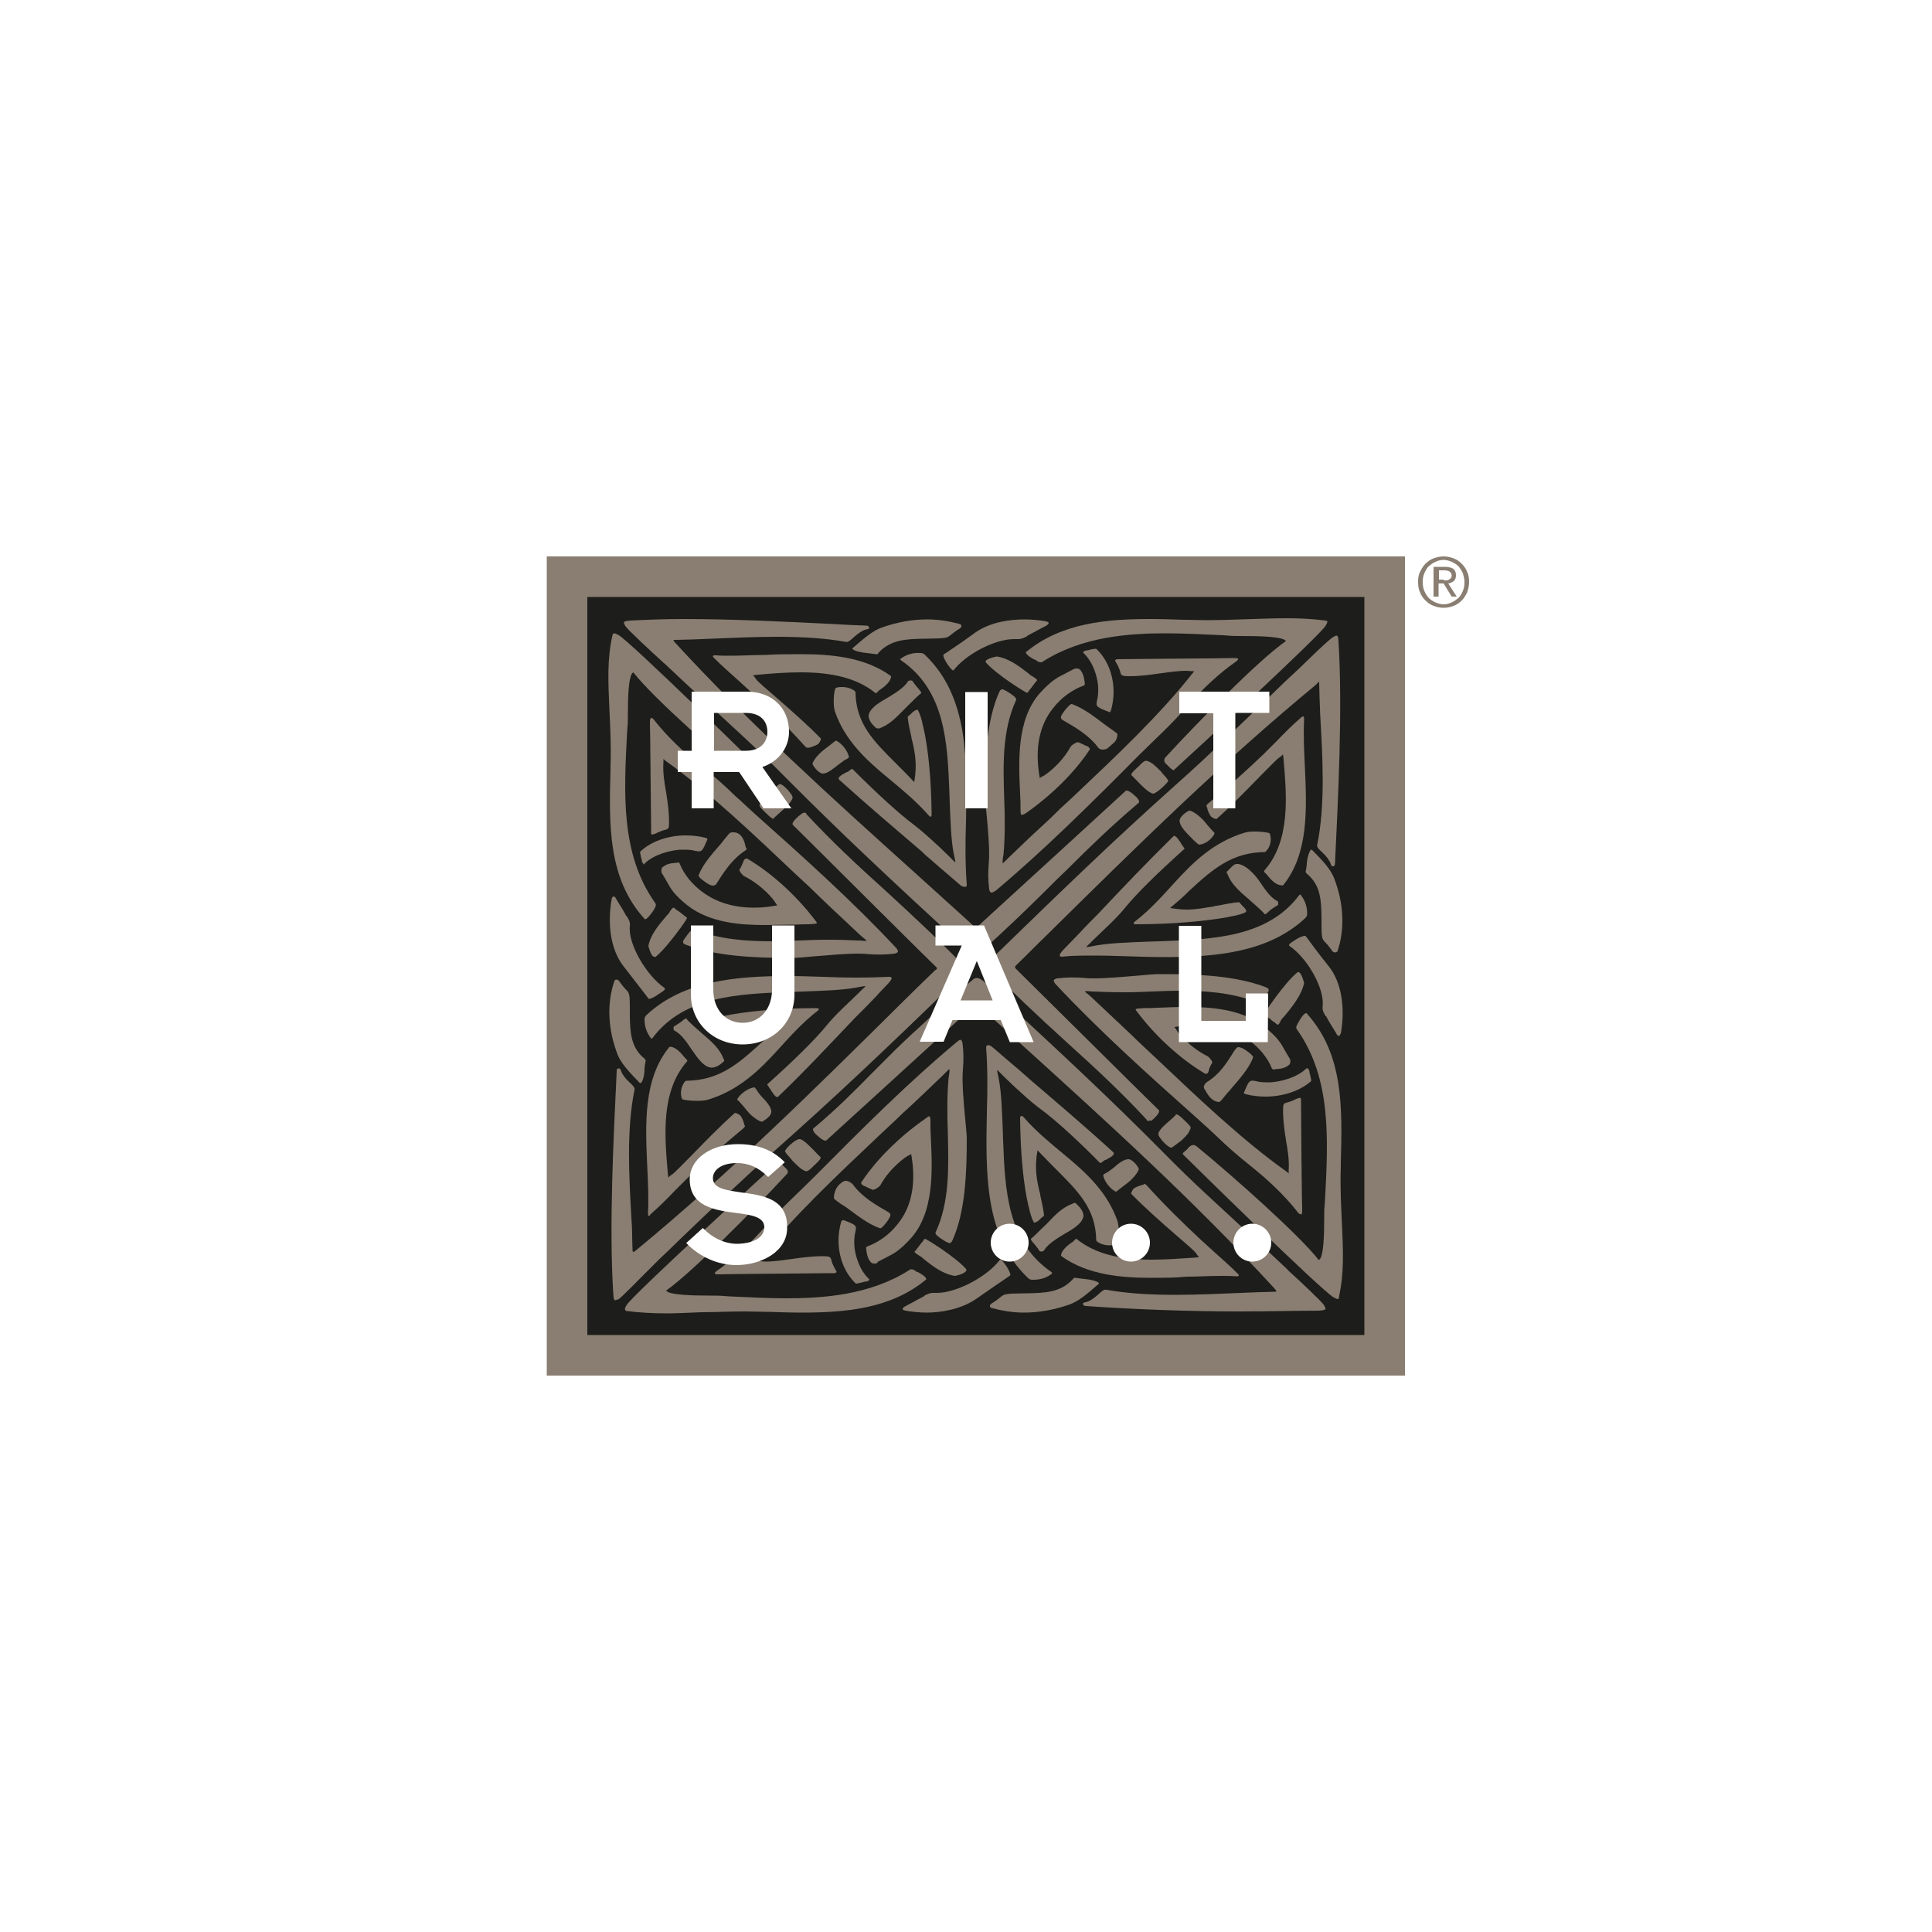 <svg xmlns="http://www.w3.org/2000/svg" xmlns:xlink="http://www.w3.org/1999/xlink" id="Calque_1" x="0px" y="0px" viewBox="0 0 500 500" style="enable-background:new 0 0 500 500;" xml:space="preserve"><style type="text/css">	.st0{fill:#FFFFFF;}	.st1{fill:#897E71;}	.st2{fill:#1D1D1B;}</style><rect class="st0" width="500" height="500"></rect><g>	<g>		<path class="st1" d="M141.5,144v212h222.1V144H141.5z"></path>	</g>	<rect x="152" y="154.5" class="st2" width="201.1" height="191"></rect>	<g>		<g>			<path class="st1" d="M252.7,247.2L252.7,247.2c-0.8,0-1.7-0.8-3.6-2.5l-0.5-0.4c-17.8-16.4-30.6-28.3-45.6-43.4    c-6.7-6.8-13.3-12.7-20.2-19.1c-3.3-3-6.6-6.1-10.1-9.4c-0.2-0.2-0.5-0.5-1-0.9c-3-2.7-9.2-8.5-9.8-9.4c-0.1-0.2-0.2-0.2-0.2-0.4    c-0.2-0.3-0.3-0.5-0.2-0.7c0.1-0.2,0.5-0.3,1.6-0.4c4.1-0.2,8.6-0.4,13.9-0.4c12.6,0,26.5,0.7,38.7,1.3c2.9,0.2,5.7,0.3,8.4,0.4    c0.5,0,0.6,0.1,0.8,0.4c0,0.1,0.1,0.2,0,0.3c-0.1,0.2-0.2,0.2-0.7,0.3c-1,0.2-2.2,1.1-3,1.8c-0.5,0.5-1.1,1-1.6,1.3    c-0.2,0.1-0.5,0.2-0.8,0.1c-5-0.9-10.8-1.3-17.8-1.3c-5.9,0-11.8,0.3-17,0.5c-1.5,0.1-3.3,0.1-5.1,0.2c-1.4,0-2.6,0.1-3.7,0.1    h-0.2c-0.3,0-0.7,0-0.7,0.1c0,0,0,0.2,0.4,0.6c19.1,20.8,39.9,39.6,62,59.5c4.8,4.3,9.8,8.9,14.7,13.3c0.5,0.4,0.7,0.8,0.8,1    c0.1,0.2,0.2,0.2,0.2,0.2c0.2,0,0.5-0.4,0.9-0.8c6.6-6,37.8-34.6,38-34.8c0.1-0.1,0.2-0.1,0.3-0.1c0.7,0,2,1.2,2.7,1.9    c0.4,0.5,0.5,0.8,0.5,1s-0.2,0.4-0.4,0.5l-0.1,0.1c-6.6,5.6-12.3,11.1-18.3,17.1c-0.8,0.8-1.8,1.7-2.6,2.5l-1.1,1.1    c-5.6,5.6-12.1,11.9-18.2,17.3C253.5,246.9,253.1,247.2,252.7,247.2z"></path>		</g>		<g>			<path class="st1" d="M227.1,188.5L227.1,188.5c-0.2,0-0.3-0.1-0.5-0.2c-1.2-1.1-1.8-2.1-1.8-3.1c0.2-1.7,2.2-3.1,4.7-4.5    c2-1.2,4.5-2.7,5.5-4.4c0.1-0.2,0.7-0.2,0.7-0.2c0.3,0,0.5,0.1,0.5,0.2c0.1,0.2,0.7,1,1.2,1.6c0.8,0.9,1,1.2,1,1.4v0.1l-0.1,0.1    c-0.4,0.2-2.1,1.9-3.6,3.4c-0.2,0.2-0.5,0.5-0.7,0.7c-2.1,2.1-3.7,3.9-6.4,4.9c-0.1,0-0.1,0-0.2,0.1    C227.3,188.4,227.2,188.5,227.1,188.5z"></path>		</g>		<g>			<path class="st1" d="M213,200.2L213,200.2c-0.1,0-0.2,0-0.2,0c-0.8-0.2-1.8-1.1-2.5-2.4c-0.2-0.4,1.1-2.4,3.1-3.9    c0.8-0.6,2.5-1.9,2.7-2.1c0,0,0.1-0.1,0.2-0.1c0.6,0,2.9,1.9,3.4,4.2c0,0.2-0.2,0.3-0.5,0.5c-0.5,0.2-1.2,0.7-2.1,1.4    C215.8,198.8,214.2,200.2,213,200.2z"></path>		</g>		<g>			<path class="st1" d="M240.9,211.4L240.9,211.4c-0.2,0-0.2-0.1-0.5-0.3c-3.2-3.7-6.9-6.7-10.5-9.7c-5.6-4.6-11.2-9.7-13.8-17.2    c-0.6-1.8-0.3-5.3,0.1-6c0-0.1,0.1-0.2,0.2-0.2c0.5-0.2,1.1-0.2,1.6-0.2c1.9,0,3.4,1,3.4,1.3c0.1,8.2,4.7,12.7,10.5,18.5l0.8,0.8    c1.1,1.1,2.7,2.7,3.9,4c0.8-4.5,0.2-7.6-0.5-10.6c-0.1-0.3-0.2-0.6-0.2-0.9c-0.4-1.8-0.8-3.5-1-5.3c0-0.1,0.1-0.2,0.2-0.3    c0.2-0.2,0.5-0.3,0.9-0.8c0.4-0.4,1-0.8,1.4-0.8c0.2,0,0.2,0.1,0.2,0.2c0.5,0.8,1,2.5,1.2,3.7c0,0.1,0,0.2,0.1,0.3    c1.4,6,2.1,14,2.2,22.8c0,0.4,0,0.5-0.2,0.6C241,211.4,240.9,211.4,240.9,211.4z"></path>		</g>		<g>			<path class="st1" d="M208.9,193.5L208.9,193.5c-0.2,0-0.3-0.1-0.6-0.4c-4.5-5-8.9-9.3-13.7-13.8c-1.1-1-2.2-2-3.4-3.1    c-2.1-1.9-4.3-3.8-6.4-5.9c-0.2-0.2-0.4-0.4-0.3-0.5c0.1-0.2,0.2-0.2,0.5-0.2c0.1,0,0.2,0,0.3,0c1.2,0.1,2.4,0.1,3.8,0.1    c3,0,6-0.2,8.9-0.2c3.1-0.2,6.1-0.2,9.2-0.2c7.7,0,16.5,0.7,23.3,5.6c0.1,0.1,0.1,0.2,0.1,0.3c0,0.2-0.2,1.4-2.4,3    c-0.5,0.3-0.8,0.5-1,0.8c-0.3,0.2-0.4,0.4-0.5,0.4c-0.1,0-0.1,0-0.2-0.1c-4.5-3.6-10.6-5.3-19.3-5.3c-3.7,0-7.6,0.3-10.8,0.6    h-0.1c-0.8,0.1-1.2,0.1-1.4,0.2c0,0.1,0.2,0.2,0.2,0.2c0.2,0.2,0.4,0.5,0.6,0.8c0.3,0.5,2.5,2.4,5.3,4.8    c3.7,3.2,8.2,7.2,11.4,10.5c0.2,0.2-0.2,0.8-0.5,1.3c-0.5,0.5-1.8,0.9-2.5,1.1C209,193.5,209,193.5,208.9,193.5    C209,193.5,209,193.5,208.9,193.5z"></path>		</g>		<g>			<path class="st1" d="M249.5,229.5c-0.3,0-0.8-0.2-1.4-0.8c-1.2-1-2.4-2.1-3.6-3.1c-1.7-1.4-3.4-3-5-4.3l-0.8-0.8    c-7-6-14.2-12.1-21.4-18.6c-0.2-0.2-0.4-0.4-0.2-0.6c0.2-0.5,0.8-0.8,1.7-1.3c0.2-0.1,0.3-0.2,0.5-0.2c0.3-0.2,0.5-0.3,0.7-0.5    c0.2-0.2,0.5-0.3,0.5-0.3s0.1,0,0.2,0.1c6.6,6.6,12,11.5,16,14.5c2.1,1.6,4.1,3.5,6.1,5.3c0.8,0.8,1.7,1.6,2.5,2.4    c0.5,0.5,0.8,0.8,1.1,1.1c0.4,0.4,0.7,0.7,0.8,0.8c0.1-0.2-0.1-0.9-0.3-1.9l-0.1-0.5c-0.7-3.7-0.8-8.2-1-12.7    c0-1.1-0.1-2.1-0.1-3.1c-0.5-12.9-1.1-26.3-12.5-34.1c-0.1-0.1-0.2-0.2-0.2-0.3c0-0.1,0.1-0.2,0.2-0.2c0.8-0.6,2.6-1.6,5-1.4    c0.5,0,0.8,0.1,1.2,0.5c11.3,10.8,10.9,27.2,10.6,43.1c-0.2,5.6-0.2,11.3,0.2,16.4c0,0.1,0,0.3-0.2,0.5    C249.7,229.5,249.6,229.5,249.5,229.5z"></path>		</g>		<g>			<path class="st1" d="M226.9,169.3c-0.1,0-0.1,0-0.2,0c-0.5-0.1-1.7-0.2-2.4-0.3c-1.4-0.1-3.5-0.6-3.7-1.1c0-0.1,0-0.2,0.1-0.2    c3.2-2.8,5.3-4.5,7.5-5.3c4-1.4,7.9-2.1,11.8-2.1c3,0,5.8,0.5,8.4,1.2c0.2,0.1,0.4,0.2,0.4,0.4c0.1,0.3-0.2,0.7-0.8,1    c-0.8,0.5-1.4,1-1.8,1.3c-1.2,1-1.2,1-6.9,1.1h-0.5c-4.1,0.1-8.3,0.2-11.4,3.6l-0.1,0.1C227.2,169.3,227.1,169.3,226.9,169.3z"></path>		</g>		<g>			<path class="st1" d="M265.8,179.3c-0.3,0-7.9-4.7-10.6-7.8c-0.1-0.2-0.2-0.3-0.1-0.4c0.3-0.7,2.7-1.2,2.9-1.2    c3.1,0.5,5.6,2.4,8.2,4.4l0.2,0.2c0.2,0.2,0.5,0.4,0.9,0.6c0.8,0.5,1.1,0.8,1.1,0.9c0,0.1,0,0.1-0.1,0.2s-0.3,0.3-0.5,0.6    c-0.3,0.4-0.6,0.8-0.9,1.2c-0.2,0.2-0.3,0.4-0.5,0.6C266.1,179.1,265.9,179.3,265.8,179.3L265.8,179.3z"></path>		</g>		<g>			<path class="st1" d="M287.1,184.3c-0.1,0-0.2,0-0.2-0.1c-3.2-1.2-3.3-1.4-3-2.9c0.2-0.8,0.4-1.8,0.3-3.7    c-0.2-2.5-1.3-6.3-3.8-8.6c-0.1-0.1-0.1-0.2-0.1-0.2c0.1-0.2,0.5-0.5,1.2-0.5c0.1,0,0.4-0.1,0.7-0.2c0.5-0.1,1-0.2,1.3-0.2    c0.2,0,0.2,0,0.3,0.1c3.9,3.7,5.4,10.1,3.7,15.9C287.4,184.1,287.3,184.3,287.1,184.3z"></path>		</g>		<g>			<path class="st1" d="M285.4,194c-0.5,0-0.9-0.2-1.1-0.4c-2.4-3.3-5.9-5.3-9.2-7.2c-0.3-0.2-0.5-0.4-0.5-0.5    c-0.1-0.3,0-0.6,0.3-1.1c0.6-1,2-2.6,2.4-2.6h0.1c3,1.1,5.6,3.1,8.1,5c0.5,0.4,1.1,0.8,1.8,1.3c1.4,1,2,1.4,1.9,1.6    c-0.1,1.4-0.7,2-1.6,2.7c-0.2,0.2-0.5,0.5-0.8,0.7C286.6,193.8,286,194,285.4,194z"></path>		</g>		<g>			<path class="st1" d="M264.5,210.9L264.5,210.9c-0.4,0-0.4-0.5-0.4-2.1c0-0.8,0-1.9-0.1-3.4c-0.4-8.5-0.9-19.2,5.1-26    c3-3.3,4.6-4.1,6.4-5c0.7-0.4,1.4-0.7,2.3-1.2c0.2-0.1,0.5-0.2,0.8-0.2c0.4,0,0.6,0.1,0.8,0.2c0.8,0.8,1.1,1.8,1.3,3.3v0.1    c0.1,0.5,0.1,0.6-0.2,0.8c-3,1.1-5.8,3.1-7.9,5.8c-3.6,4.4-4.8,10.4-3.6,17.6c0,0.2,0.1,0.3,0.1,0.5c0,0.1,0,0.1,0,0.1l0,0    c0.2-0.2,0.4-0.4,0.8-0.5c0.6-0.3,4.7-3.1,7.2-7.7c0.2-0.3,1.3-1.1,1.8-1.1c0.1,0,0.2,0,0.2,0c0.6,0.3,1.2,0.5,1.7,0.8    c0.7,0.2,1.1,0.5,1.2,0.8c0.1,0.2,0,0.4-0.2,0.6c-3.8,5.7-9.7,11.5-16.1,16c-0.2,0.1-0.3,0.2-0.4,0.3    C264.9,210.7,264.7,210.9,264.5,210.9z"></path>		</g>		<g>			<path class="st1" d="M298.4,205.4L298.4,205.4C298.3,205.4,298.3,205.4,298.4,205.4c-1.1-0.2-3-2.1-4.3-3.5    c-0.5-0.5-1.1-1.1-1.2-1.2c-0.1-0.1-0.1-0.1-0.1-0.2c0-0.2,0-0.5,1.8-2.1c0.2-0.1,0.2-0.2,0.4-0.4c0.6-0.6,1.1-1.1,1.6-1.1    c0.1,0,0.1,0,0.2,0c1.3,0.4,2.1,1.2,3.6,2.7c0.4,0.5,0.9,1.1,1.3,1.5c0.2,0.3,0.5,0.6,0.5,0.7c0.1,0.1,0.2,0.2,0.1,0.4    C301.7,203.1,299.2,205.4,298.4,205.4z"></path>		</g>		<g>			<path class="st1" d="M246.7,173.5c-0.1,0-0.4,0-1.5-1.6c0,0-1.4-2.1-1-2.5c0.1-0.1,0.2-0.2,0.6-0.4c1.1-0.8,3.7-2.4,7.6-5.3    c4-2.8,9.2-3.4,12.8-3.4c1.8,0,3.7,0.2,5.5,0.5c0.3,0.1,0.7,0.2,0.7,0.4c0,0.2-0.2,0.5-0.8,0.8c-0.7,0.4-1.3,0.7-1.9,1    c-0.8,0.5-1.7,0.9-2.6,1.4c-0.1,0-0.2,0.1-0.2,0.2c-0.5,0.3-1.6,0.9-2.7,0.8c-0.2,0-0.5,0-0.8,0c-5,0-12.6,4-15.7,8.2    C246.9,173.4,246.8,173.5,246.7,173.5z"></path>		</g>		<g>			<path class="st1" d="M256.6,231c-0.3,0-0.5-0.3-0.6-0.9c-0.3-2.4-0.3-4.4-0.1-6.8c0.3-3.1-0.2-8.7-0.6-12.8    c-0.2-2.2-0.4-4.1-0.4-5c0-9.3,0.4-19,3.7-26.4c0.2-0.3,0.3-0.7,0.8-0.7c0.2,0,0.6,0.2,1,0.4c2.8,1.7,2.6,2.1,2.6,2.3    c-3.7,8-3.4,17.1-3.1,25.8c0.2,5,0.2,10.1-0.2,14.3l-0.1,0.5c-0.1,0.8-0.2,1.5-0.1,1.7c0.1,0,0.5-0.4,0.9-0.8    c0.2-0.2,0.5-0.5,0.9-0.9c3.4-3.3,6.9-6.6,10.4-9.8l0.1-0.1c1.8-1.8,3.7-3.6,5.6-5.3c11.1-10.5,22.6-21.3,31.1-32.1    c0.2-0.2,0.3-0.3,0.4-0.5c0.1-0.1,0.1-0.2,0.2-0.2c-0.1,0-0.2,0-0.2,0c-0.2,0-0.3,0-0.5,0c-0.5,0-0.9-0.1-1.4-0.1    c-2.3,0-4.7,0.4-7,0.7c-2.1,0.3-5,0.7-7.6,0.7l0,0c-0.6,0-1.1,0-1.6-0.1c-0.2,0-0.6-0.1-0.8-0.7c-0.2-0.9-0.5-1.5-0.8-2.1    c-0.2-0.3-0.3-0.6-0.5-0.9c-0.1-0.2-0.2-0.3,0-0.4c0.1-0.1,0.2-0.2,0.5-0.2c6.5-0.1,27.8-0.2,29.7-0.3c1,0,1.4,0,1.5,0.2    c0.1,0.2-0.2,0.5-0.8,0.9c-4.1,2.9-8.2,6.7-12.3,11.3c-3.4,3.9-5.6,6-8.2,8.5c-1.3,1.3-2.8,2.7-4.7,4.6    c-11.9,12-24.3,24.3-36.7,34.7C257.2,230.8,256.9,231,256.6,231z"></path>		</g>		<g>			<path class="st1" d="M303.7,199.3L303.7,199.3c-0.2,0-0.4-0.2-0.8-0.5c-0.2-0.2-0.5-0.5-0.8-0.8c-0.5-0.4-0.8-0.8-0.8-1.2    c0-0.3,0.1-0.6,0.4-0.9c8.2-8.9,23.8-24.9,31.1-30c-0.7-1.2-7.4-1.3-11.5-1.3c-1.4,0-2.5,0-3.4-0.1l-1.4-0.1    c-4.8-0.2-9.8-0.5-14.7-0.5c-9.5,0-21.7,0.8-31.9,7.3c-0.2,0.2-0.4,0.2-0.6,0.2c-0.4,0-0.8-0.2-1.1-0.5c-0.2-0.1-0.3-0.2-0.5-0.2    c-1-0.5-2.1-1.3-2.2-1.8c0-0.1,0-0.2,0.1-0.2c9.1-7.5,20.8-8.5,32.1-8.5c2.9,0,5.9,0.1,8.7,0.2h0.8c1.6,0,3.2,0.1,4.9,0.1    c4.5,0,8.3-0.2,12.1-0.3c3.1-0.1,6-0.2,8.9-0.2c3.7,0,6.9,0.2,9.9,0.6c0.2,0,0.5,0.1,0.5,0.2c0.1,0.2-0.1,0.5-0.4,1.1    c-1.7,2.8-35.9,34.3-39.1,37.2C303.9,199.3,303.8,199.3,303.7,199.3z"></path>		</g>		<g>			<path class="st1" d="M159.3,336.5c-0.5,0-0.5-0.5-0.6-1.9c-1.1-17.5,0.1-40.5,0.9-57.4c0-0.5,0.1-0.6,0.4-0.7c0.1,0,0.1,0,0.2,0    c0.2,0,0.4,0.2,0.5,0.6c0.3,0.9,1.2,2.1,2,2.8c0.5,0.5,1.1,1,1.4,1.5c0.1,0.2,0.2,0.5,0.1,0.7c-2.1,10.3-1.4,22.4-0.8,33    c0.1,1.4,0.2,3.1,0.2,4.8c0,1.3,0.1,2.5,0.1,3.5c0,0.5,0.1,0.6,0.2,0.6c0.2,0,0.7-0.4,0.8-0.5c24-19.8,45.8-41.3,68.8-64.1    c2.7-2.7,5.6-5.5,8.4-8.2c0.1-0.1,0.2-0.2,0.3-0.2c0.2-0.2,0.3-0.3,0.3-0.4c0-0.2-0.4-0.5-1-1.1c-6-5.8-36-35.8-36.3-36    c-0.1-0.1-0.1-0.2-0.1-0.3c0.1-0.7,1.3-1.8,2.1-2.4c0.5-0.4,0.8-0.5,1-0.5c0.3,0,0.5,0.2,0.5,0.4l0.1,0.1    c6.4,6.9,12.7,12.8,20.8,20.1c5.3,4.9,12.4,11.4,18.8,18c0.8,0.8,1.2,1.3,1.2,1.9c0,0.8-0.6,1.6-2.4,3.3    c-18.5,17.9-30.7,29.5-46.6,43.6c-8.7,7.7-16.1,14.9-24.6,23c-1.8,1.8-3.6,3.5-5.5,5.3c-0.5,0.5-1.6,1.6-2.9,2.9    c-3.1,3.1-6.9,7-7.6,7.4C159.6,336.3,159.4,336.5,159.3,336.5z"></path>		</g>		<g>			<path class="st1" d="M184.2,276.3L184.2,276.3c-0.1,0-0.1,0-0.2,0c-1.8-0.2-3.2-2.1-4.8-4.4c-1.3-1.9-2.8-4.3-4.7-5.2    c-0.2-0.1-0.2-0.6-0.2-0.8c0-0.2,0.2-0.3,0.2-0.3c0.2-0.1,1.1-0.7,1.7-1.1c1.1-0.9,1.4-1.1,1.5-0.8c0.3,0.5,2.3,2.3,3.6,3.4    c0.2,0.2,0.5,0.5,0.8,0.7c2.2,1.9,4.1,3.6,5.1,6.1c0,0.1,0.1,0.1,0.1,0.2c0.2,0.3,0.2,0.5-0.2,0.8    C186.1,275.8,185.1,276.3,184.2,276.3z"></path>		</g>		<g>			<path class="st1" d="M197.2,290.3c-0.5,0-2.4-1-4-3c-0.6-0.8-2-2.4-2.3-2.6c-0.1,0-0.1-0.2-0.1-0.2c0.2-0.6,2-2.7,4.4-3.1l0,0    c0.2,0,0.2,0.2,0.5,0.5c0.3,0.5,0.7,1.1,1.5,2c1.1,1.1,2.6,2.8,2.4,4C199.5,288.7,198.5,289.6,197.2,290.3    C197.3,290.2,197.3,290.3,197.2,290.3z"></path>		</g>		<g>			<path class="st1" d="M180.2,284.9L180.2,284.9c-1.2,0-3.5-0.2-3.7-0.5c-0.8-2.3,0.4-4,0.6-4.3s0.4-0.4,0.5-0.4    c8.6-0.1,13.5-4.4,19.6-10l0.8-0.7c1.2-1.1,3-2.7,4.2-3.7c-1.4-0.2-2.9-0.4-4.3-0.4c-2.7,0-4.8,0.5-6.9,0.8    c-0.3,0.1-0.7,0.2-1,0.2c-1.8,0.3-3.7,0.7-5.6,0.9l0,0c-0.2,0-0.2-0.1-0.3-0.2c-0.2-0.2-0.4-0.5-0.8-0.9c-0.5-0.4-0.9-1-0.8-1.3    c0-0.1,0.1-0.2,0.2-0.2c0.8-0.5,2.7-0.9,3.9-1.1c0.1,0,0.2,0,0.3-0.1c6.3-1.3,14.9-2.1,24.2-2.1h0.1c0.4,0,0.6,0,0.7,0.2    c0.1,0.2-0.1,0.3-0.3,0.5c-3.9,3-7.1,6.6-10.2,10c-4.8,5.3-10.2,10.6-18.2,13C182.1,284.9,180.9,284.9,180.2,284.9z"></path>		</g>		<g>			<path class="st1" d="M168,314.7L168,314.7c-0.1,0-0.2,0-0.2-0.1c-0.1-0.1-0.1-0.3-0.1-0.7c0.2-3.9,0-8.1-0.2-12.1    c-0.5-11.1-1-22.6,5.7-30.8c0.1-0.1,0.2-0.1,0.3-0.1c0.2,0,1.5,0.1,3.2,2.2c0.3,0.4,0.6,0.7,0.8,0.9c0.3,0.3,0.5,0.5,0.3,0.7    c-6.8,7.7-5.8,19.2-5,28.6v0.1c0.1,0.7,0.1,1.2,0.2,1.3c0.1,0,0.2-0.1,0.2-0.2c0.2-0.2,0.5-0.4,0.8-0.6c0.5-0.3,2.5-2.4,5.1-5    c3.4-3.5,7.6-7.8,11-10.8c0.2-0.2,0.8,0.1,1.4,0.5c0.5,0.5,1,1.7,1.1,2.4c0,0.1,0,0.1,0.1,0.2c0.2,0.2,0.1,0.4-0.3,0.8    c-5.2,4.3-9.8,8.4-14.6,13c-1.1,1.1-2.1,2.1-3.2,3.2c-2,2.1-4,4.1-6.3,6.1C168.2,314.6,168,314.7,168,314.7z"></path>		</g>		<g>			<path class="st1" d="M201.2,283.9L201.2,283.9c-0.1,0-0.1,0-0.2,0c-0.5-0.2-0.8-0.8-1.4-1.6c-0.1-0.2-0.2-0.3-0.2-0.4    c-0.2-0.2-0.4-0.5-0.5-0.7c-0.2-0.3-0.5-0.5-0.2-0.7c7-6.3,12.2-11.4,15.3-15.2c1.7-2.1,3.7-4,5.6-5.8c0.8-0.8,1.7-1.6,2.5-2.4    c0.5-0.5,0.8-0.8,1.1-1.1c0.4-0.3,0.7-0.7,0.8-0.8h-0.1c-0.3,0-0.9,0.1-1.9,0.3l-0.5,0.1c-4,0.7-8.8,0.8-13.4,1    c-1.1,0-2.1,0.1-3.2,0.1c-13.7,0.5-27.8,1-36,11.9c-0.1,0.1-0.2,0.2-0.3,0.2c-0.1,0-0.2-0.1-0.2-0.2c-1.1-1.4-1.6-3.1-1.6-4.7    c0-0.5,0.1-0.8,0.5-1.2c9.5-8.9,23.2-10.1,36.6-10.1c3,0,6,0.1,8.9,0.2c2.7,0.1,5.8,0.2,8.7,0.2c3.4,0,6.2-0.1,8.7-0.2    c0.2,0,0.5,0.1,0.5,0.2c0.2,0.3-0.2,0.8-0.8,1.5c-1.1,1.1-2.1,2.2-3.2,3.4c-1.5,1.6-3.1,3.2-4.7,4.8l-0.8,0.8    c-6.3,6.6-12.7,13.5-19.8,20.3C201.5,283.7,201.4,283.9,201.2,283.9z"></path>		</g>		<g>			<path class="st1" d="M165.7,280.3L165.7,280.3c-0.1,0-0.1,0-0.2-0.1c-3-3.1-4.7-5-5.6-7.1c-2.6-6.6-2.9-13.4-0.9-19.2    c0.1-0.2,0.2-0.4,0.5-0.4c0.3,0,0.7,0.2,1,0.8c0.6,0.8,1,1.3,1.4,1.7c1.1,1.1,1.1,1.1,1.1,6.6v0.5c0.1,3.9,0.2,7.9,3.7,10.8    l0.1,0.1c0.2,0.2,0.3,0.3,0.3,0.5c-0.1,0.5-0.3,1.5-0.3,2.2C166.8,278.2,166.3,280.3,165.7,280.3z"></path>		</g>		<g>			<path class="st1" d="M169.3,247.6L169.3,247.6c-0.2,0-0.3-0.1-0.5-0.3c-0.5-0.6-1-2.4-1-2.5c0.6-3,2.6-5.3,4.7-7.8l0.2-0.2    c0.2-0.2,0.5-0.5,0.6-0.8c0.5-0.8,0.8-1.1,1-1.1c0.1,0,0.1,0,0.2,0.1c0.1,0.1,0.3,0.2,0.6,0.5c0.4,0.2,0.9,0.6,1.3,0.9    c0.2,0.2,0.4,0.3,0.6,0.5c0.5,0.4,0.8,0.5,0.8,0.7c0,0.3-5,7.5-8.2,10.1C169.5,247.6,169.4,247.6,169.3,247.6z"></path>		</g>		<g>			<path class="st1" d="M166.8,223.7c-0.2,0-0.7-0.4-0.7-1.1c0-0.1-0.1-0.4-0.2-0.7c-0.2-1-0.3-1.4-0.2-1.5    c2.7-2.6,7.1-4.2,11.8-4.2c1.7,0,3.4,0.2,5,0.6c0.2,0.1,0.4,0.1,0.5,0.2c0.1,0.1,0.1,0.2,0,0.4c-1.3,3.1-1.4,3.1-3.1,2.8    c-0.6-0.2-1.5-0.3-2.8-0.3c-0.3,0-0.7,0-1.1,0c-2.7,0.2-6.7,1.2-9.2,3.6C166.9,223.7,166.9,223.7,166.8,223.7z"></path>		</g>		<g>			<path class="st1" d="M184.5,229.2L184.5,229.2c-0.2,0-0.5-0.1-1-0.3c-0.9-0.5-2.9-1.9-2.7-2.4c1.1-2.8,3.3-5.3,5.3-7.6    c0.5-0.5,0.9-1.1,1.3-1.6c1.1-1.3,1.4-1.8,1.7-1.8c0.2-0.1,0.5-0.1,0.7-0.1c2.2,0,2.9,2.4,3.1,3.5c0,0.2,0.1,0.3,0.2,0.5    c0.2,0.3,0.2,0.5-0.2,0.7c-3.4,2.2-5.6,5.6-7.6,8.8C185.1,229,184.9,229.2,184.5,229.2z"></path>		</g>		<g>			<path class="st1" d="M197.9,239.4L197.9,239.4c-6.3,0-14.3-0.6-20-5.1c-3.5-2.8-4.3-4.3-5.3-6.1c-0.4-0.7-0.8-1.4-1.3-2.2    c-0.2-0.2-0.2-1.3,0.1-1.5c0.9-0.8,1.9-1.1,3.5-1.2h0.1c0.2,0,0.3-0.1,0.5-0.1c0.2,0,0.3,0.1,0.4,0.3c1.1,2.8,3.3,5.5,6.1,7.5    c3.6,2.6,8,3.9,13.2,3.9c2.4,0,4.3-0.3,5.4-0.5c0.2,0,0.4-0.1,0.5-0.1c0.1,0,0.1,0,0.1,0l0,0c-0.2-0.2-0.4-0.4-0.6-0.8    c-0.3-0.6-3.3-4.4-8.1-6.8c-0.3-0.2-1-1-1.1-1.4c-0.1-0.2,0-0.2,0-0.3c0.4-0.6,0.6-1.1,0.8-1.6c0.3-0.8,0.5-1.2,1-1.2    c0.2,0,0.3,0.1,0.5,0.2c6,3.6,12.2,9.2,16.9,15.3c0.1,0.2,0.2,0.2,0.3,0.4c0.4,0.5,0.5,0.6,0.5,0.8c-0.2,0.2-0.6,0.2-2.1,0.3    c-0.8,0-2.1,0-3.7,0.1C202.8,239.3,200.3,239.4,197.9,239.4z"></path>		</g>		<g>			<path class="st1" d="M200.2,211.9L200.2,211.9c-0.2,0-0.5,0-2.1-1.6c-0.2-0.2-0.2-0.2-0.4-0.4c-0.7-0.7-1.3-1.2-1.1-1.7    c0.5-1.2,0.8-1.6,2.4-3.1c0.5-0.4,1.1-0.9,1.7-1.4c0.4-0.3,0.8-0.6,0.9-0.7c0.1-0.1,0.1-0.1,0.2-0.1c0.6,0,2,1.3,2.7,2.3    c0.5,0.6,0.7,1.1,0.6,1.4c-0.3,1-2.1,2.7-3.6,4c-0.5,0.5-1.1,0.9-1.2,1.1C200.3,211.8,200.3,211.9,200.2,211.9z"></path>		</g>		<g>			<path class="st1" d="M168,258.5L168,258.5c-0.1,0-0.2,0-0.2-0.1c-0.1-0.1-0.2-0.3-0.6-0.8c-1-1.3-3-3.9-5.8-7.5    c-4.7-6-3.6-14.8-3.1-17.4c0-0.2,0.2-0.7,0.5-0.7c0.2,0,0.5,0.2,0.7,0.7c0.4,0.6,0.7,1.2,1.1,1.8c0.5,0.8,1,1.6,1.4,2.4    c0,0.1,0.1,0.2,0.2,0.2c0.3,0.5,1,1.5,0.8,2.6c-0.5,4.5,4.2,12.7,9,16c0.1,0.1,0.1,0.2,0.1,0.2c0,0.1,0,0.4-1.7,1.4    C169.8,257.8,168.5,258.5,168,258.5z"></path>		</g>		<g>			<path class="st1" d="M204.1,247.9c-8.9,0-18.8-0.4-26.6-3.4c-0.3-0.2-0.6-0.2-0.7-0.5c-0.1-0.3,0-0.6,0.4-1.1    c1.2-1.8,2-2.6,2.4-2.4c6.6,2.7,14,3.1,20.1,3.1c2.4,0,4.8-0.1,7.2-0.2c2.2-0.1,4.8-0.2,7.4-0.2c3.1,0,5.6,0.1,7.7,0.2h0.5    c0.7,0.1,1.1,0.1,1.4,0.1s0.3,0,0.3-0.1s-0.5-0.5-0.9-0.8c-0.2-0.2-0.6-0.5-0.9-0.8c-3.6-3.4-7.4-6.9-10.5-9.9    c-1.8-1.8-3.7-3.6-5.6-5.3c-11.1-10.5-22.5-21.4-33.9-29.6c-0.2-0.2-0.4-0.2-0.5-0.4c-0.1-0.1-0.2-0.2-0.2-0.2c0,0.1,0,0.2,0,0.2    c0,0.2,0,0.3,0,0.5c-0.2,2.5,0.2,5.3,0.7,8c0.4,2.4,0.9,6.1,0.7,8.8c0,0.2-0.1,0.6-0.7,0.8c-0.9,0.2-1.6,0.5-2.3,0.8    c-0.3,0.2-0.6,0.3-1,0.4c-0.1,0-0.2,0.1-0.3,0.1c-0.3,0-0.3-0.4-0.3-0.6v-1.5c-0.1-6.2-0.2-24.9-0.3-26.6c0-0.8,0-1.2,0.2-1.4    c0.1-0.1,0.1-0.1,0.2-0.1c0.2,0,0.5,0.2,0.9,0.8c3.1,3.9,7.1,7.8,12,11.7c4.1,3.2,6.3,5.3,8.9,7.8c1.4,1.2,2.9,2.7,4.8,4.4    c12.7,11.3,25.7,23,36.7,34.8c0.3,0.3,0.5,0.7,0.5,1c-0.1,0.2-0.4,0.4-0.9,0.5c-2.6,0.3-4.7,0.3-7.2,0.1    c-0.6-0.1-1.4-0.1-2.3-0.1c-3.3,0-7.7,0.4-11.3,0.7c-2.3,0.2-4.3,0.4-5.3,0.4C205.1,247.9,204.6,247.9,204.1,247.9z"></path>		</g>		<g>			<path class="st1" d="M167,237.9c-0.1,0-0.2,0-0.2-0.1c-9.5-10.5-9.2-24.2-8.8-38.7v-0.8c0.2-5.7-0.1-10.6-0.3-15    c-0.3-6.9-0.6-12.7,0.8-18.9c0.1-0.3,0.2-0.5,0.5-0.5c0.2,0,0.5,0.2,1,0.4c3,1.6,36.2,34.2,39,37c0.1,0.1,0.1,0.1,0.1,0.2    c0,0.2-0.2,0.4-0.6,0.7c-0.3,0.2-0.6,0.5-0.8,0.8c-0.5,0.5-0.9,0.8-1.3,0.8l0,0c-0.3,0-0.5-0.1-0.8-0.3    c-9.4-7.8-26.3-22.6-31.7-29.5c-1.3,0.6-1.4,6.8-1.4,10.9c0,1.3,0,2.4-0.1,3.1l-0.1,1.3c-0.8,15.6-1.8,31.6,7.2,44.3    c0.5,0.6,0.1,1.1-0.2,1.7c-0.1,0.2-0.2,0.3-0.3,0.5C168.3,236.8,167.4,237.9,167,237.9z"></path>		</g>		<g>			<path class="st1" d="M320.6,339.4c-12.5,0-26.6-0.5-39.5-1.4c-0.5,0-0.6-0.1-0.8-0.4c0-0.1-0.1-0.2,0-0.3    c0.1-0.2,0.2-0.2,0.7-0.3c1-0.2,2.2-1.1,3-1.8c0.5-0.5,1.1-1,1.6-1.3c0.2-0.1,0.5-0.2,0.8-0.1c5,0.9,10.8,1.3,17.8,1.3    c5.9,0,12.1-0.3,17-0.5c1.5-0.1,3.3-0.1,5-0.2c1.4,0,2.7-0.1,3.7-0.1c0.4,0,0.4-0.1,0.4-0.1c0.1-0.2-0.5-0.7-0.8-1.1    c-20.4-22.2-42.4-42.2-65.7-63.3c-3.4-3.1-6.8-6.2-10.1-9.2c-0.4-0.3-0.5-0.6-0.7-0.8c-0.1-0.2-0.2-0.2-0.2-0.2    c-0.1,0-0.2,0.2-0.5,0.4c-0.2,0.2-0.3,0.3-0.5,0.5c-6.5,6-37.6,34.3-37.9,34.6c-0.1,0.1-0.2,0.1-0.3,0.1c-0.7,0-2-1.2-2.7-1.9    c-0.4-0.5-0.5-0.8-0.5-1s0.2-0.4,0.4-0.5l0.1-0.1c5.6-4.7,10.1-9.2,15-14.2c1.8-1.8,3.7-3.7,5.6-5.6c5.1-5,11.5-10.7,17.2-15.7    c1-0.9,2-1.8,3-2.6c0.4-0.4,0.7-0.5,1.1-0.5c0.7,0,1.5,0.5,3.4,2.4l0.3,0.3c17.8,16.5,30.7,28.4,45.6,43.5    c6.7,6.8,13.3,12.7,20.2,19.1c3.3,3,6.6,6.1,10.1,9.4c0.2,0.2,0.7,0.6,1.1,1.1c3,2.7,8.5,7.9,9.1,8.8c0.1,0.2,0.2,0.2,0.2,0.4    c0.2,0.3,0.3,0.5,0.2,0.7c-0.1,0.2-0.5,0.3-1.6,0.4C335.3,339.2,328.2,339.4,320.6,339.4z"></path>		</g>		<g>			<path class="st1" d="M269.5,323.9c-0.3,0-0.5-0.1-0.5-0.2c-0.1-0.2-0.7-1-1.2-1.6c-0.8-0.9-1-1.2-1-1.4v-0.1l0.1-0.1    c0.5-0.3,2.4-2.3,3.6-3.4c0.2-0.2,0.5-0.5,0.7-0.7c2-2.1,3.7-3.9,6.4-4.9c0.1,0,0.1,0,0.2-0.1c0.3-0.1,0.5-0.2,0.8,0.2    c1.2,1.1,1.8,2.1,1.8,3.1c-0.2,1.7-2.2,3.1-4.7,4.5c-2,1.2-4.5,2.7-5.5,4.4C270,323.9,269.5,323.9,269.5,323.9z"></path>		</g>		<g>			<path class="st1" d="M288.9,308.4L288.9,308.4c-0.6,0-2.9-1.9-3.4-4.2c0-0.2,0.2-0.3,0.5-0.5c0.5-0.2,1.2-0.7,2.1-1.4    c1.1-1,2.7-2.3,3.9-2.3c0.1,0,0.2,0,0.2,0c0.8,0.2,1.8,1.1,2.5,2.4c0.2,0.4-1.1,2.4-3.1,3.9C290.8,306.9,289.1,308.2,288.9,308.4    C289.1,308.4,289,308.4,288.9,308.4z"></path>		</g>		<g>			<path class="st1" d="M287.1,322.3L287.1,322.3c-1.9,0-3.4-1-3.4-1.3c-0.1-8.2-4.7-12.7-10.5-18.5l-0.8-0.8    c-1.1-1.1-2.7-2.8-3.9-4c-0.8,4.5-0.2,7.6,0.5,10.6c0.1,0.3,0.2,0.6,0.2,0.9c0.4,1.9,0.8,3.6,1,5.3c0,0.1-0.1,0.2-0.2,0.3    c-0.2,0.2-0.5,0.3-0.9,0.8c-0.4,0.4-1,0.8-1.4,0.8c-0.2,0-0.2-0.1-0.2-0.2c-0.5-0.8-1-2.5-1.2-3.7c0,0,0-0.2-0.1-0.2    c-1.4-6-2.1-14-2.2-22.8c0-0.4,0-0.5,0.2-0.6c0.1-0.1,0.1-0.1,0.2-0.1c0.2,0,0.2,0.1,0.5,0.3c3.2,3.7,6.9,6.7,10.5,9.7    c5.6,4.6,11.2,9.7,13.8,17.2c0.6,1.8,0.3,5.3-0.1,6c0,0.1-0.1,0.2-0.2,0.2C288.2,322.2,287.6,322.3,287.1,322.3z"></path>		</g>		<g>			<path class="st1" d="M298,330.7c-7.7,0-16.5-0.7-23.3-5.6c-0.1-0.1-0.1-0.2-0.1-0.3c0-0.2,0.2-1.4,2.4-3c0.5-0.3,0.8-0.5,1-0.8    c0.3-0.2,0.4-0.4,0.5-0.4c0.1,0,0.1,0,0.2,0.1c4.5,3.6,10.6,5.3,19.3,5.3c3.7,0,7.5-0.3,10.8-0.5h0.1c0.8-0.1,1.2-0.1,1.4-0.2    c0-0.1-0.2-0.2-0.2-0.2c-0.2-0.2-0.4-0.5-0.6-0.8c-0.3-0.5-2.5-2.4-5.3-4.8c-3.7-3.2-8.2-7.2-11.4-10.5c-0.2-0.2,0.2-0.8,0.5-1.3    c0.5-0.5,1.8-0.9,2.5-1.1c0.1,0,0.1,0,0.2-0.1c0.1,0,0.2-0.1,0.2-0.1c0.2,0,0.3,0.1,0.6,0.4c4.5,5,8.9,9.3,13.7,13.8    c1.1,1,2.2,2,3.4,3.1c2.1,1.9,4.3,3.8,6.4,5.9c0.2,0.2,0.4,0.4,0.3,0.5c-0.1,0.2-0.2,0.2-0.5,0.2c-0.1,0-0.2,0-0.3,0    c-1.2-0.1-2.4-0.1-3.8-0.1c-3,0-6,0.2-8.9,0.2C304.2,330.7,301.1,330.7,298,330.7z"></path>		</g>		<g>			<path class="st1" d="M267.5,331.2c-0.1,0-0.2,0-0.3,0c-0.5,0-0.8-0.1-1.2-0.5c-11.3-10.8-10.9-27.2-10.6-43.1    c0.2-5.6,0.2-11.3-0.2-16.5c0-0.1,0-0.3,0.2-0.5c0.3-0.3,0.9-0.1,1.8,0.7c1.2,1,2.4,2.1,3.6,3.1c1.7,1.4,3.4,2.9,5,4.3l0.9,0.8    c7,6,14.2,12.1,21.3,18.6c0.2,0.2,0.4,0.4,0.2,0.6c-0.2,0.5-0.8,0.8-1.7,1.3c-0.2,0.1-0.3,0.2-0.5,0.2c-0.3,0.2-0.5,0.3-0.7,0.5    c-0.3,0.2-0.5,0.3-0.5,0.3l0,0c-0.1,0-0.1,0-0.2-0.1c-4.5-4.6-11-10.8-16-14.4c-2.1-1.6-4.1-3.5-6.1-5.3    c-0.8-0.8-1.7-1.6-2.5-2.4c-0.5-0.5-0.8-0.8-1.1-1.1c-0.4-0.4-0.7-0.7-0.8-0.8c-0.1,0.2,0.1,0.9,0.3,1.9l0.1,0.5    c0.7,3.7,0.8,8.2,1,12.7c0,1.1,0.1,2.1,0.1,3.1c0.5,12.9,1.1,26.3,12.5,34.1c0.1,0.1,0.2,0.2,0.2,0.3c0,0.1-0.1,0.2-0.2,0.2    C271.4,330.3,269.8,331.2,267.5,331.2z"></path>		</g>		<g>			<path class="st1" d="M265,339.7L265,339.7c-3,0-5.8-0.5-8.4-1.2c-0.2-0.1-0.4-0.2-0.4-0.4c-0.1-0.3,0.2-0.7,0.8-1    c0.8-0.5,1.4-1,1.8-1.3c1.2-1,1.2-1,6.9-1.1h0.5c4.1-0.1,8.3-0.2,11.4-3.6l0.1-0.1c0.2-0.2,0.2-0.3,0.4-0.3c0.1,0,0.1,0,0.2,0    c0.5,0.1,1.7,0.2,2.4,0.3c1.4,0.1,3.5,0.6,3.7,1.1c0,0.1,0,0.2-0.1,0.2c-3.3,2.9-5.3,4.5-7.5,5.3    C272.8,339,268.8,339.7,265,339.7z"></path>		</g>		<g>			<path class="st1" d="M247.1,330.2L247.1,330.2L247.1,330.2c-3.1-0.5-5.6-2.4-8.2-4.5l-0.2-0.2c-0.2-0.2-0.6-0.4-0.9-0.6    c-0.8-0.5-1.1-0.8-1.1-0.9c0-0.1,0-0.1,0.1-0.2c0.1-0.1,0.3-0.3,0.5-0.6c0.3-0.4,0.6-0.8,0.9-1.2c0.2-0.2,0.3-0.4,0.5-0.6    c0.4-0.5,0.5-0.8,0.7-0.8l0,0c0.3,0,7.9,4.7,10.6,7.8c0.1,0.2,0.2,0.3,0.1,0.4C249.7,329.7,247.3,330.2,247.1,330.2z"></path>		</g>		<g>			<path class="st1" d="M221.6,332.2L221.6,332.2c-0.2,0-0.2,0-0.2-0.1c-3.9-3.7-5.4-10.1-3.7-15.9c0.1-0.2,0.2-0.5,0.7-0.4    c3.2,1.2,3.3,1.4,3,2.9c-0.2,0.8-0.4,1.8-0.3,3.7c0.2,2.5,1.3,6.3,3.8,8.6c0.1,0.1,0.1,0.2,0.1,0.2c-0.1,0.2-0.5,0.5-1.2,0.5    c-0.1,0-0.4,0.1-0.7,0.2C222.4,332,221.9,332.2,221.6,332.2z"></path>		</g>		<g>			<path class="st1" d="M227.8,317.9L227.8,317.9L227.8,317.9c-3.1-1.1-5.6-3.1-8.2-5c-0.5-0.4-1.1-0.8-1.8-1.2c-1.4-1-2-1.4-2-1.7    c0.1-2,1-3.5,2.6-4.3c0.2-0.1,0.3-0.1,0.5-0.1c0.7,0,1.4,0.5,1.8,0.9c2.4,3.3,5.9,5.3,9.2,7.2c0.3,0.2,0.5,0.4,0.5,0.5    c0.1,0.3,0,0.6-0.3,1.1C229.6,316.3,228.2,317.9,227.8,317.9z"></path>		</g>		<g>			<path class="st1" d="M226.3,327c-0.4,0-0.6-0.1-0.8-0.2c-0.8-0.8-1.1-1.8-1.3-3.3v-0.1c-0.1-0.5-0.1-0.6,0.2-0.8    c3-1.1,5.8-3.1,7.9-5.8c3.6-4.4,4.8-10.4,3.6-17.6c0-0.2-0.1-0.3-0.1-0.5c0-0.1,0-0.1,0-0.1l0,0c-0.2,0.2-0.4,0.4-0.8,0.5    c-0.6,0.3-4.7,3.1-7.2,7.7c-0.2,0.3-1.3,1.1-1.8,1.1c-0.1,0-0.2,0-0.2,0c-0.6-0.3-1.2-0.5-1.7-0.8c-0.7-0.2-1.1-0.5-1.2-0.8    c-0.1-0.2,0-0.4,0.2-0.6c3.8-5.7,9.7-11.5,16.1-16c0.2-0.1,0.3-0.2,0.4-0.3c0.4-0.2,0.6-0.5,0.8-0.5c0.4,0,0.4,0.5,0.4,2.1    c0,0.8,0,1.9,0.1,3.4c0.4,8.5,0.9,19.2-5.1,26c-3,3.3-4.6,4.1-6.4,5c-0.7,0.4-1.4,0.7-2.3,1.2C227.1,327,226.7,327,226.3,327z"></path>		</g>		<g>			<path class="st1" d="M208.7,303.1L208.7,303.1c-0.1,0-0.1,0-0.2,0c-1.1-0.4-1.8-1.1-3.1-2.4l-0.3-0.3c-0.4-0.5-0.9-1.1-1.3-1.5    c-0.2-0.3-0.5-0.6-0.5-0.7c-0.1-0.1-0.2-0.2-0.1-0.4c0.3-0.8,2.7-3,3.7-3c0.1,0,0.1,0,0.1,0c1.1,0.2,2.8,2.1,4.1,3.4    c0.5,0.6,1.1,1.1,1.2,1.2c0.1,0.1,0.1,0.1,0.1,0.2s0,0.5-1.8,2.1c-0.2,0.2-0.2,0.2-0.4,0.4C209.6,302.7,209.1,303.1,208.7,303.1z    "></path>		</g>		<g>			<path class="st1" d="M239.8,339.7L239.8,339.7c-1.8,0-3.7-0.2-5.5-0.5c-0.3-0.1-0.7-0.2-0.7-0.4c0-0.2,0.2-0.5,0.8-0.8    c0.7-0.4,1.3-0.7,1.9-1c0.8-0.5,1.7-0.9,2.6-1.4c0.1,0,0.2-0.1,0.2-0.2c0.5-0.3,1.6-0.9,2.7-0.8c0.2,0,0.5,0,0.7,0    c5,0,13-4.2,16.2-8.5c0.1-0.1,0.2-0.1,0.2-0.1c0.1,0,0.4,0,1.5,1.6c0,0,1.4,2.1,1,2.5c-0.1,0.1-0.3,0.2-0.7,0.5    c-1.2,0.8-4,2.7-8,5.5S243.4,339.7,239.8,339.7z"></path>		</g>		<g>			<path class="st1" d="M185.9,329.8c-0.5,0-0.9-0.1-0.9-0.2c-0.1-0.2,0.2-0.5,0.8-0.9c4.1-2.9,8.2-6.7,12.3-11.3    c3.4-3.9,5.6-6,8.2-8.5c1.3-1.3,2.8-2.7,4.7-4.6c11.9-12,24.2-24.3,36.7-34.7c0.3-0.2,0.6-0.5,0.8-0.5c0.3,0,0.5,0.3,0.6,0.9    c0.3,2.4,0.3,4.4,0.1,6.8c-0.3,3.1,0.2,8.7,0.6,12.8c0.2,2.2,0.4,4.1,0.4,5c0,9.3-0.4,19-3.7,26.4c-0.2,0.3-0.3,0.7-0.8,0.7    c-0.2,0-0.6-0.2-1-0.4c-2.8-1.7-2.6-2.1-2.6-2.3c3.7-7.9,3.4-17,3.2-25.8c-0.2-5-0.2-10.1,0.2-14.3l0.1-0.5    c0.1-0.8,0.2-1.5,0.1-1.7c-0.1,0-0.5,0.4-0.9,0.8c-0.2,0.2-0.5,0.5-0.9,0.9c-3.3,3.1-6.6,6.4-10.5,9.9c-1.8,1.8-3.7,3.5-5.6,5.3    c-11.1,10.5-22.6,21.3-31.2,32.1c-0.2,0.2-0.3,0.3-0.4,0.5c-0.1,0.1-0.2,0.2-0.2,0.2c0.1,0,0.2,0,0.2,0c0.2,0,0.3,0,0.5,0    c0.5,0,0.9,0.1,1.4,0.1c2.3,0,4.7-0.4,7-0.7l0,0c2.1-0.3,5-0.7,7.6-0.7c0.6,0,1.1,0,1.6,0.1c0.2,0,0.6,0.1,0.8,0.7    c0.2,0.9,0.5,1.5,0.8,2.1c0.2,0.3,0.3,0.6,0.5,0.9c0.1,0.2,0.2,0.3,0,0.4c-0.1,0.1-0.2,0.2-0.5,0.2h-1.8    c-7.1,0.1-26,0.2-27.9,0.3C186.3,329.8,186,329.8,185.9,329.8z"></path>		</g>		<g>			<path class="st1" d="M172.8,339.9L172.8,339.9c-4,0-7.3-0.2-10.5-0.6c-0.3,0-0.5-0.2-0.5-0.3c-0.2-0.2,0-0.7,0.4-1.3    c1.8-2.8,36.1-34.2,39.1-36.9c0,0,0.1-0.1,0.2-0.1c0.2,0,0.4,0.2,0.8,0.6c0.2,0.2,0.5,0.5,0.8,0.8c0.5,0.4,0.8,0.8,0.8,1.1    c0,0.3-0.1,0.6-0.4,0.8c-8.8,9.5-24.2,25.1-31.1,30c0.7,1.2,7.4,1.3,11.5,1.3c1.4,0,2.5,0,3.4,0.1l1.4,0.1    c4.9,0.2,9.8,0.5,14.7,0.5c9.5,0,21.7-0.8,31.9-7.3c0.2-0.2,0.4-0.2,0.6-0.2c0.4,0,0.8,0.2,1.1,0.5c0.2,0.1,0.3,0.2,0.5,0.2    c1,0.5,2.2,1.3,2.2,1.8c0,0.1,0,0.2-0.1,0.2c-9.1,7.5-20.8,8.5-32.1,8.5c-2.9,0-5.9-0.1-8.7-0.2h-0.8c-1.7,0-3.4-0.1-5.1-0.1    c-4.3,0-7.9,0.2-11.4,0.2C178.4,339.7,175.6,339.9,172.8,339.9z"></path>		</g>		<g>			<path class="st1" d="M297.2,290.1L297.2,290.1c-0.3,0-0.5-0.2-0.5-0.4l-0.1-0.1c-6.4-6.9-12.7-12.8-20.8-20.1    c-7.7-7-14.3-13.3-19.5-18.5c-0.3-0.3-0.6-0.7-0.6-1.1c0-0.7,0.6-1.5,2.3-3.1l0.4-0.4c17.4-16.9,29.9-29,45.9-43.3    c8.1-7.2,15.4-14.3,23.1-21.7c2.4-2.3,4.7-4.6,7.2-6.9c0.3-0.2,0.7-0.7,1.2-1.1c2.9-2.8,8.3-8.1,9.2-8.5c0.2-0.1,0.2-0.2,0.4-0.2    c0.2-0.2,0.4-0.2,0.5-0.2c0.3,0,0.5,0.5,0.5,1.5c1.1,17.5-0.1,40.6-0.9,57.4c0,0.5-0.1,0.6-0.4,0.8c-0.1,0-0.1,0-0.2,0    c-0.2,0-0.4-0.2-0.5-0.6c-0.3-0.9-1.2-2.1-2-2.8c-0.5-0.5-1.1-1-1.4-1.5c-0.1-0.2-0.2-0.5-0.1-0.7c2.1-10.3,1.4-22.4,0.8-33    c-0.1-1.4-0.1-3.3-0.2-5c0-1.4-0.1-2.7-0.1-3.8v-0.2c0-0.1,0-0.2,0-0.2l-0.1,0.1c-0.2,0.2-0.4,0.3-0.6,0.6    c-24.4,20.1-46.6,42-70.1,65.2c-2.4,2.3-4.7,4.7-7,6.9c-0.2,0.2-0.2,0.2-0.3,0.3c-0.4,0.4-0.6,0.5-0.6,0.8s0.3,0.5,0.8,1l0.2,0.2    c6.1,6,35.9,35.6,36.2,35.8c0.1,0.1,0.1,0.2,0.1,0.3c-0.1,0.7-1.3,1.9-2.1,2.5C297.7,289.8,297.4,290.1,297.2,290.1z"></path>		</g>		<g>			<path class="st1" d="M327.4,236.6L327.4,236.6c-0.1,0-0.1,0-0.2-0.1c-0.2-0.4-2.1-2.1-3.6-3.4c-0.2-0.2-0.5-0.5-0.8-0.7    c-2.2-1.9-4.1-3.6-5.1-6.1c0-0.1,0-0.1-0.1-0.2c-0.2-0.3-0.2-0.5,0.2-0.8c0.2-0.2,0.3-0.3,0.5-0.5c0.8-0.8,1.2-1.3,2.1-1.2    c1.9,0.2,4.1,2.4,5.5,4.4c1.3,1.9,2.8,4.3,4.7,5.2c0.2,0.1,0.2,0.6,0.2,0.8s-0.2,0.3-0.2,0.3c-0.2,0.1-1.1,0.7-1.7,1.1    C327.9,236.3,327.6,236.6,327.4,236.6z"></path>		</g>		<g>			<path class="st1" d="M310.4,218.6c-0.2,0-0.8-0.4-2.7-2.4c-1.2-1.2-2.6-2.8-2.4-4c0.2-0.8,1.1-1.7,2.4-2.4c0,0,0.1,0,0.2,0    c0.5,0,2.4,1.1,4,3c0.6,0.8,2,2.4,2.3,2.6c0.1,0.1,0.1,0.2,0.1,0.4C314,216.4,312.7,218.3,310.4,218.6L310.4,218.6z"></path>		</g>		<g>			<path class="st1" d="M294.1,239.2c-0.4,0-0.6,0-0.7-0.2c-0.1-0.2,0.1-0.3,0.3-0.5c3.9-3,7.1-6.6,10.2-10    c4.8-5.3,10.2-10.6,18.2-13c0.9-0.3,2-0.3,2.8-0.3c1.2,0,3.5,0.2,3.7,0.5c0.8,2.3-0.4,4-0.7,4.3c-0.2,0.3-0.4,0.4-0.5,0.5    c-8.6,0.1-13.5,4.4-19.6,10l-0.8,0.8c-1.1,1.1-2.9,2.6-4.2,3.7c1.4,0.2,2.9,0.4,4.3,0.4c2.7,0,4.8-0.5,6.9-0.8    c0.3-0.1,0.7-0.2,1-0.2c1.8-0.3,3.7-0.8,5.6-0.9l0,0c0.2,0,0.2,0.1,0.3,0.2c0.2,0.2,0.4,0.5,0.8,0.9c0.5,0.4,0.9,1,0.8,1.3    c0,0.1-0.1,0.2-0.2,0.2c-0.8,0.5-2.7,0.9-3.9,1.1c-0.1,0-0.2,0-0.3,0.1C312,238.4,303.4,239.2,294.1,239.2L294.1,239.2z"></path>		</g>		<g>			<path class="st1" d="M331.5,229.1c-0.2,0-1.5-0.1-3.2-2.2c-0.3-0.4-0.6-0.7-0.8-0.9c-0.3-0.3-0.5-0.5-0.3-0.7    c6.8-7.7,5.8-19.2,5-28.6v-0.1c-0.1-0.7-0.1-1.2-0.2-1.3c-0.1,0-0.2,0.1-0.2,0.2c-0.2,0.2-0.5,0.4-0.8,0.6    c-0.5,0.3-2.5,2.4-5.1,5c-3.4,3.5-7.6,7.8-11,10.8c-0.2,0.2-0.8-0.1-1.4-0.5c-0.5-0.5-1-1.7-1.1-2.4c0-0.1,0-0.1-0.1-0.2    c-0.2-0.2-0.1-0.4,0.3-0.8c5.2-4.3,9.8-8.4,14.6-13c1.1-1.1,2.1-2.1,3.2-3.2c2-2.1,4-4.1,6.3-6.1c0.4-0.3,0.5-0.4,0.7-0.2    c0.1,0.1,0.1,0.3,0.1,0.7v0.1c-0.2,3.9,0,8.1,0.2,12.1c0.5,11.1,1,22.6-5.7,30.8C331.8,229.1,331.7,229.1,331.5,229.1z"></path>		</g>		<g>			<path class="st1" d="M274.8,247.6L274.8,247.6c-0.2,0-0.5-0.1-0.5-0.2c-0.2-0.3,0.2-0.8,0.8-1.5c1.1-1.1,2.1-2.2,3.2-3.3    c1.5-1.6,3.1-3.3,4.7-4.9l1.1-1.1c6.2-6.6,12.6-13.3,19.4-20c0.2-0.2,0.4-0.4,0.6-0.2c0.5,0.2,0.8,0.8,1.4,1.6    c0.1,0.2,0.2,0.2,0.2,0.4c0.2,0.2,0.4,0.5,0.5,0.7c0.2,0.3,0.5,0.5,0.2,0.7c-7,6.3-12.2,11.4-15.3,15.2c-1.7,2.1-3.7,4-5.6,5.8    c-0.8,0.8-1.7,1.6-2.5,2.4c-0.5,0.5-0.8,0.8-1.1,1.1c-0.4,0.3-0.7,0.7-0.8,0.8h0.1c0.3,0,0.9-0.1,1.9-0.3l0.5-0.1    c4-0.7,8.8-0.8,13.4-1c1.1,0,2.1-0.1,3.2-0.1c13.7-0.5,27.8-1,36-11.9c0.1-0.1,0.2-0.2,0.3-0.2c0.1,0,0.2,0.1,0.2,0.2    c1.1,1.4,1.6,3.1,1.6,4.7c0,0.5-0.1,0.8-0.5,1.2c-9.5,8.9-23.2,10.1-36.6,10.1c-3,0-6-0.1-8.9-0.2c-3.3-0.1-6-0.2-8.7-0.2    C280.1,247.3,277.3,247.3,274.8,247.6L274.8,247.6z"></path>		</g>		<g>			<path class="st1" d="M345.5,246.5L345.5,246.5c-0.3,0-0.7-0.2-1-0.8c-0.6-0.8-1-1.3-1.4-1.7c-1.1-1.1-1.1-1.1-1.1-6.6V237    c-0.1-3.9-0.2-7.9-3.7-10.8l-0.1-0.1c-0.2-0.2-0.3-0.3-0.3-0.5c0.1-0.5,0.3-1.6,0.3-2.2c0.1-1.4,0.7-3.5,1.2-3.5    c0.1,0,0.1,0,0.2,0.1c3.1,3.1,4.7,5,5.6,7.1c2.6,6.6,2.9,13.4,0.9,19.2C345.9,246.3,345.7,246.5,345.5,246.5z"></path>		</g>		<g>			<path class="st1" d="M330.7,265.2L330.7,265.2c-0.1,0-0.1,0-0.2-0.1c-0.1-0.1-0.4-0.2-0.6-0.5c-0.4-0.2-0.9-0.6-1.2-0.9    c-0.2-0.2-0.4-0.3-0.7-0.5c-0.5-0.4-0.8-0.5-0.8-0.7c-0.1-0.3,5.3-8.2,8.5-10.8c0.2-0.2,0.5-0.2,0.8,0.2c0.5,0.6,1,2.4,1,2.5    c-0.6,3-3,6.1-5.2,8.7c-0.2,0.2-0.5,0.5-0.7,0.8C331.1,264.9,330.9,265.2,330.7,265.2z"></path>		</g>		<g>			<path class="st1" d="M327.5,283.8c-1.7,0-3.4-0.2-5-0.6c-0.2-0.1-0.4-0.1-0.5-0.2c-0.1-0.1-0.1-0.2,0-0.4    c1.3-3.1,1.4-3.1,3.1-2.8c0.6,0.2,1.5,0.3,2.8,0.3c0.3,0,0.7,0,1,0c2.7-0.2,6.7-1.2,9.2-3.6c0.2-0.2,0.8,0.2,0.8,1.1    c0,0.1,0.1,0.4,0.2,0.7c0.2,1,0.3,1.4,0.2,1.5C336.5,282.3,332.1,283.8,327.5,283.8z"></path>		</g>		<g>			<path class="st1" d="M315.5,285.2L315.5,285.2L315.5,285.2c-1.9-0.1-2.9-1.8-3.8-3.4c-0.4-0.6,0.1-1.4,0.7-1.8    c3.4-2.1,5.1-5,7.2-8.3l0.2-0.2c0.2-0.4,0.5-0.5,0.8-0.5c0.2,0,0.5,0.1,1,0.3c0.9,0.5,2.9,1.9,2.7,2.4c-1.1,2.8-3.3,5.3-5.3,7.6    c-0.4,0.5-0.8,1-1.3,1.5C316.3,284.5,315.8,285.2,315.5,285.2z"></path>		</g>		<g>			<path class="st1" d="M312.1,277.9c-0.2,0-0.3-0.1-0.5-0.2c-6-3.6-12.2-9.2-16.9-15.3c-0.1-0.2-0.2-0.2-0.3-0.4    c-0.4-0.5-0.5-0.6-0.5-0.8c0.2-0.2,0.6-0.2,2.1-0.3c0.8,0,2.1,0,3.7-0.1c2.5-0.1,5-0.2,7.5-0.2c6.3,0,14.3,0.6,20,5.1    c3.5,2.8,4.3,4.3,5.3,6.1c0.4,0.7,0.8,1.4,1.3,2.2c0.2,0.2,0.2,1.3-0.1,1.5c-0.9,0.8-1.9,1.1-3.5,1.2h-0.1    c-0.2,0-0.3,0.1-0.5,0.1c-0.2,0-0.3-0.2-0.4-0.2c-1.1-2.8-3.3-5.5-6.1-7.5c-3.6-2.6-8-3.9-13.2-3.9c-2.4,0-4.3,0.3-5.4,0.5    c-0.2,0-0.4,0.1-0.5,0.1s-0.1,0-0.1,0l0,0c0.2,0.2,0.4,0.4,0.6,0.8c0.3,0.6,3.3,4.4,8.1,6.8c0.3,0.2,1,1,1.1,1.4    c0.1,0.2,0,0.2,0,0.3c-0.4,0.6-0.6,1.1-0.8,1.6C312.8,277.4,312.6,277.9,312.1,277.9z"></path>		</g>		<g>			<path class="st1" d="M303.1,297L303.1,297c-0.6,0-2-1.3-2.7-2.3c-0.5-0.6-0.7-1.1-0.6-1.4c0.2-1,2.1-2.6,3.4-3.7    c0.5-0.5,1-0.9,1.1-1.1c0-0.1,0.1-0.1,0.2-0.1s0.5,0,2.1,1.6c0.2,0.2,0.2,0.2,0.4,0.4c0.7,0.7,1.3,1.2,1.1,1.7    c-0.5,1.2-0.8,1.6-2.4,3.1c-0.5,0.4-1.1,0.8-1.6,1.2c-0.3,0.2-0.7,0.5-0.7,0.5C303.3,296.9,303.3,297,303.1,297z"></path>		</g>		<g>			<path class="st1" d="M346.5,268.1L346.5,268.1c-0.2,0-0.5-0.2-0.7-0.7c-0.4-0.6-0.7-1.2-1.1-1.8c-0.5-0.8-1-1.6-1.4-2.4    c0-0.1-0.1-0.2-0.2-0.2c-0.3-0.5-1-1.5-0.8-2.6c0.5-4.6-3.9-12.4-8.6-15.6c-0.1-0.1-0.1-0.1-0.1-0.2c0-0.1,0-0.4,1.7-1.4    c0.5-0.4,1.8-1,2.4-1c0.1,0,0.2,0,0.2,0.1c0.1,0.1,0.2,0.2,0.5,0.6c0.8,1.1,2.6,3.6,5.5,7.2c4.7,6,3.6,14.8,3.1,17.4    C346.8,267.6,346.8,268.1,346.5,268.1z"></path>		</g>		<g>			<path class="st1" d="M336.5,314.2c-0.2,0-0.5-0.2-0.9-0.8c-3.1-3.9-7.1-7.8-12-11.7c-4-3.2-6.3-5.3-8.9-7.8    c-1.4-1.3-2.9-2.7-4.8-4.4c-12.7-11.3-25.7-23-36.7-34.8c-0.3-0.3-0.5-0.7-0.5-1c0.1-0.2,0.4-0.4,0.9-0.5    c2.6-0.3,4.7-0.3,7.2-0.1c0.6,0.1,1.4,0.1,2.3,0.1c3.3,0,7.7-0.4,11.3-0.7c2.3-0.2,4.3-0.4,5.3-0.4c0.5,0,0.8,0,1.3,0    c8.9,0,18.9,0.4,26.6,3.4c0.3,0.2,0.6,0.2,0.7,0.5s0,0.6-0.4,1.1c-1.2,1.8-2,2.6-2.4,2.4c-6.6-2.7-13.9-3.1-20.1-3.1    c-2.4,0-4.8,0.1-7.2,0.2c-2.2,0.1-4.8,0.2-7.4,0.2c-3.1,0-5.6-0.1-7.8-0.2h-0.5c-0.6-0.1-1.1-0.1-1.4-0.1c-0.3,0-0.3,0-0.3,0.1    s0.5,0.5,0.9,0.8c0.2,0.2,0.6,0.5,0.9,0.8c3.4,3.2,6.9,6.5,10.4,9.8l0.2,0.2c1.8,1.8,3.7,3.5,5.6,5.3    c11.1,10.5,22.5,21.4,34,29.6c0.2,0.2,0.4,0.2,0.5,0.4c0.1,0.1,0.2,0.2,0.2,0.2c0-0.1,0-0.2,0-0.2c0-0.2,0-0.3,0-0.5    c0.2-2.5-0.2-5.3-0.7-7.9v-0.1c-0.4-2.4-0.9-6.1-0.7-8.8c0-0.2,0.1-0.6,0.7-0.8c0.9-0.2,1.6-0.5,2.3-0.8c0.3-0.2,0.6-0.3,1-0.4    c0.1,0,0.2-0.1,0.3-0.1c0.3,0,0.3,0.4,0.3,0.6c0,2.7,0.2,26.2,0.3,28.2c0,0.8,0,1.2-0.2,1.4C336.6,314.2,336.5,314.2,336.5,314.2    z"></path>		</g>		<g>			<path class="st1" d="M346.2,336.2L346.2,336.2c-0.2,0-0.5-0.2-1-0.4c-3-1.6-36.2-34.2-39-37c-0.1-0.1-0.1-0.1-0.1-0.2    c0-0.2,0.2-0.4,0.6-0.7c0.3-0.2,0.6-0.5,0.8-0.8c0.7-0.8,1.4-1,2.1-0.5c10.1,8.3,26.6,23,31.7,29.5c1.3-0.6,1.4-6.8,1.4-10.9    c0-1.3,0-2.4,0.1-3.1l0.1-1.3c0.8-15.6,1.8-31.6-7.2-44.3c-0.5-0.6-0.1-1.1,0.2-1.7c0.1-0.2,0.2-0.3,0.3-0.5    c0.5-1,1.4-2.1,1.8-2.1c0.1,0,0.2,0,0.2,0.1c9.5,10.5,9.2,24.2,8.8,38.7v0.8c-0.2,5.7,0.1,10.6,0.3,15c0.3,6.9,0.6,12.7-0.8,18.9    C346.5,335.9,346.5,336.2,346.2,336.2z"></path>		</g>	</g>	<g>		<g>			<path class="st0" d="M204.8,209.2h-7.2l-6.3-9.4h-6.6v9.4H179v-9.4h-3.6v-5.5h3.6V179h14.3c6.5,0,10.9,4.2,10.9,10.4    c0,4.1-2.7,7.7-6.9,9.1L204.8,209.2z M184.8,194.3h8.2c4.1,0,5.6-2.5,5.6-4.9c0-2.4-1.4-4.9-5.6-4.9h-8.2V194.3z"></path>		</g>		<g>			<path class="st0" d="M255.6,209.2h-5.8v-30.1h5.8V209.2z"></path>		</g>		<g>			<path class="st0" d="M319.7,209.2H314v-24.6h-8.8V179h23.3v5.5h-8.8V209.2z"></path>		</g>		<g>			<path class="st0" d="M192.2,270.3c-7.6,0-13.4-5.6-13.4-12.9v-17.9h5.8v16.6c0,5.1,3.1,8.6,7.6,8.6s7.6-3.6,7.6-8.6v-16.6h5.8    v17.9C205.6,264.7,199.9,270.3,192.2,270.3z"></path>		</g>		<g>			<path class="st0" d="M267.5,269.7h-6.2v-0.1L259,264h-12.5l-2.3,5.6H238l0.1-0.2l10.8-24.7h-6.8v-5.2h12.6v0.1L267.5,269.7z     M248.6,258.9h8.3l-4.1-10.2L248.6,258.9z"></path>		</g>		<g>			<path class="st0" d="M328.1,269.7h-23v-30.1h5.8v24.6h11.5v-7.1h5.8L328.1,269.7L328.1,269.7z"></path>		</g>		<g>			<path class="st0" d="M190.6,327.4c-4.8,0-9.5-2.1-12.9-5.6l-0.1-0.1l4.3-3.9l0.1,0.1c2.4,2.5,5.6,4,8.8,4c4.3-0.1,7-1.7,7-4.3    c0-2.7-3.4-3.2-7.4-3.7c-5.3-0.7-11.9-1.6-11.9-8.7c0-5.2,5.3-9.1,12.5-9.1c5,0,9,1.5,12,4.6l0.1,0.1l-4.3,3.8l-0.1-0.1    c-2.5-2.4-4.9-3.5-8-3.5c-4.3,0-6.2,2-6.2,3.9c0,2.7,3.4,3.1,7.3,3.7c5.3,0.7,11.9,1.5,11.9,8.8    C204,323.8,197.1,327.4,190.6,327.4z"></path>		</g>		<g>			<path class="st0" d="M261.3,326.5c-2.7,0-4.9-2.2-4.9-4.9s2.2-4.9,4.9-4.9s4.9,2.2,4.9,4.9S264,326.5,261.3,326.5z"></path>		</g>		<g>			<path class="st0" d="M292.7,326.5c-2.7,0-4.9-2.2-4.9-4.9s2.2-4.9,4.9-4.9s4.9,2.2,4.9,4.9S295.4,326.5,292.7,326.5z"></path>		</g>		<g>			<path class="st0" d="M324.1,326.5c-2.7,0-4.9-2.2-4.9-4.9s2.2-4.9,4.9-4.9s4.9,2.2,4.9,4.9S326.8,326.5,324.1,326.5z"></path>		</g>	</g>	<g>		<path class="st1" d="M367.5,148c0.4-0.8,0.8-1.5,1.4-2.1c0.6-0.6,1.3-1.1,2.1-1.4s1.7-0.5,2.6-0.5c0.9,0,1.8,0.2,2.6,0.5   c0.8,0.3,1.5,0.8,2.1,1.4c0.6,0.6,1.1,1.3,1.4,2.1c0.4,0.8,0.5,1.7,0.5,2.6c0,1-0.2,1.8-0.5,2.7c-0.4,0.8-0.8,1.5-1.4,2.1   c-0.6,0.6-1.3,1.1-2.1,1.4c-0.8,0.3-1.7,0.5-2.6,0.5c-0.9,0-1.8-0.2-2.6-0.5c-0.8-0.3-1.5-0.8-2.1-1.4c-0.6-0.6-1.1-1.3-1.4-2.1   c-0.4-0.8-0.5-1.7-0.5-2.7C367,149.6,367.1,148.8,367.5,148z M368.6,152.9c0.3,0.7,0.7,1.3,1.1,1.8c0.5,0.5,1.1,0.9,1.8,1.2   c0.7,0.3,1.4,0.5,2.1,0.5c0.8,0,1.4-0.2,2.1-0.5c0.7-0.3,1.2-0.7,1.8-1.2c0.5-0.5,0.8-1.1,1.1-1.8c0.3-0.7,0.4-1.4,0.4-2.3   c0-0.8-0.2-1.5-0.4-2.2c-0.3-0.7-0.7-1.3-1.1-1.8c-0.5-0.5-1.1-0.9-1.8-1.2c-0.7-0.3-1.4-0.5-2.1-0.5c-0.8,0-1.5,0.2-2.1,0.5   c-0.7,0.3-1.2,0.7-1.8,1.2c-0.5,0.5-0.8,1.1-1.1,1.8c-0.3,0.7-0.4,1.4-0.4,2.2C368.2,151.4,368.3,152.2,368.6,152.9z M374,146.7   c0.9,0,1.6,0.2,2.1,0.5c0.5,0.4,0.7,0.9,0.7,1.7c0,0.7-0.2,1.2-0.6,1.5c-0.4,0.3-0.8,0.5-1.4,0.6l2.2,3.4h-1.3l-2.1-3.4h-1.3v3.4   H371v-7.7L374,146.7L374,146.7z M373.6,150.2c0.3,0,0.5,0,0.8,0c0.2,0,0.5-0.1,0.6-0.2s0.3-0.2,0.5-0.4c0.1-0.2,0.2-0.4,0.2-0.7   c0-0.2-0.1-0.5-0.2-0.6s-0.2-0.3-0.4-0.4c-0.2-0.1-0.3-0.2-0.5-0.2s-0.4-0.1-0.6-0.1h-1.6v2.4H373.6z"></path>	</g></g></svg>